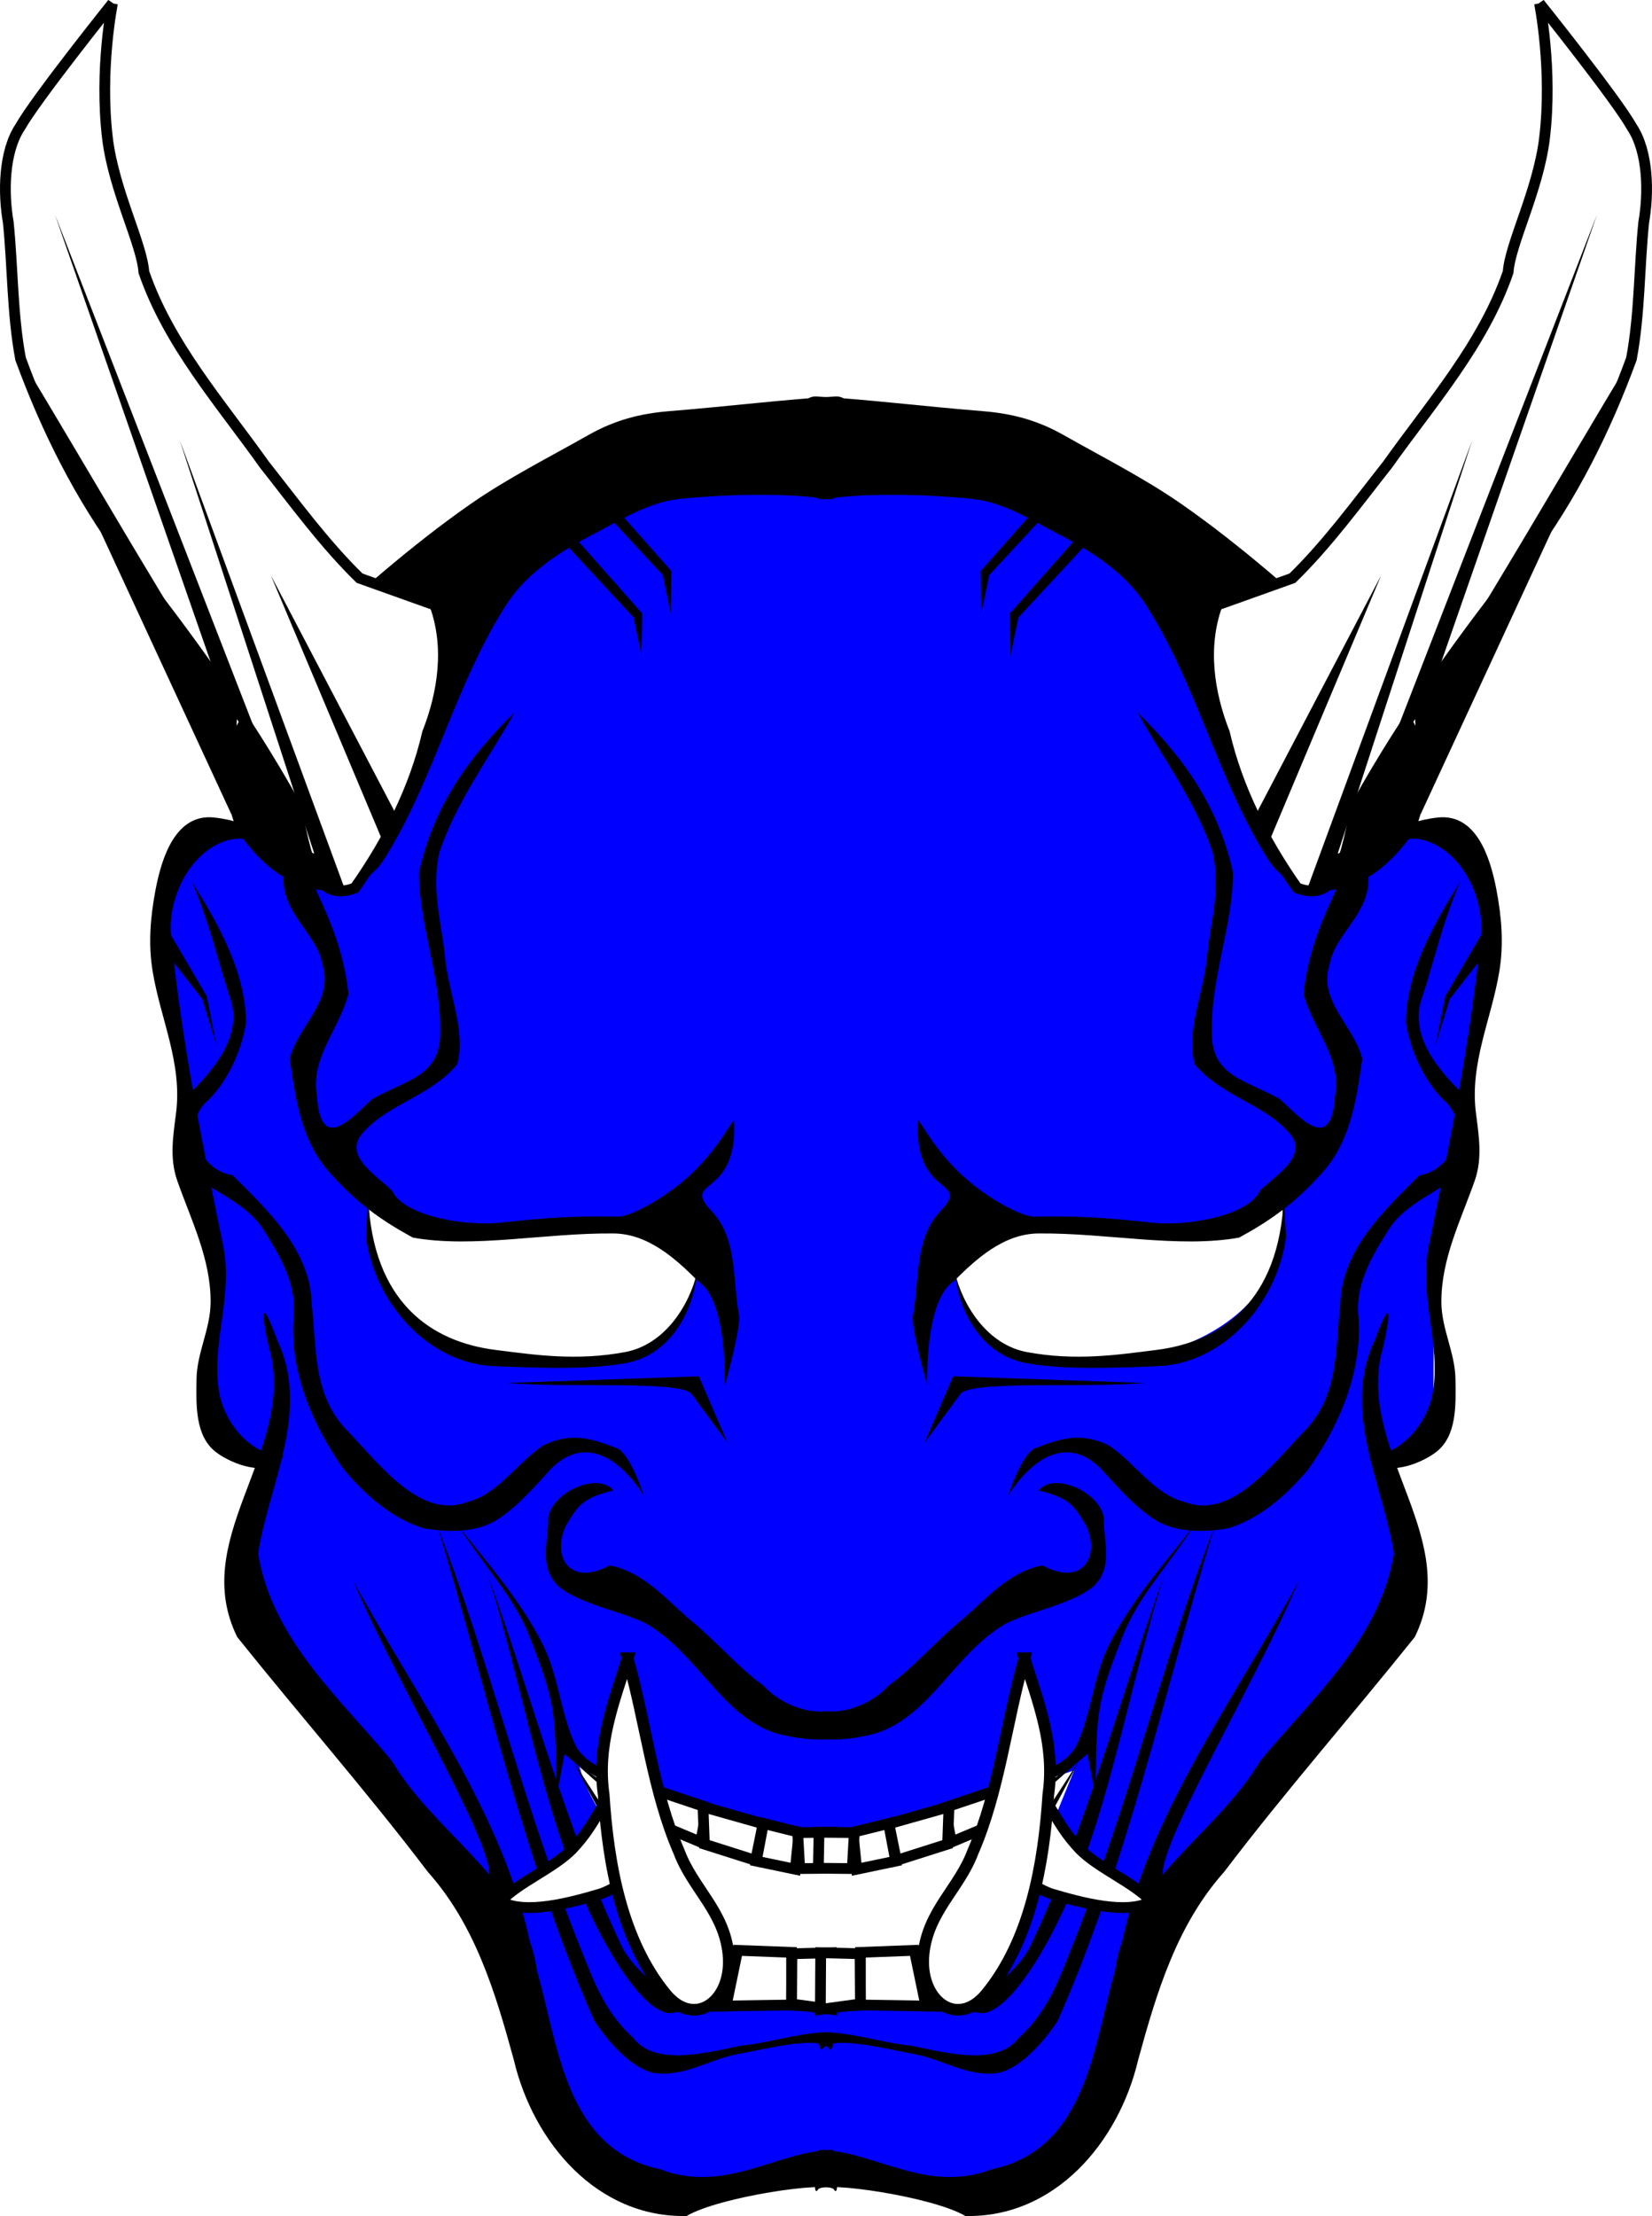 <?xml version="1.0" encoding="UTF-8" standalone="no"?>
<!-- Created with Inkscape (http://www.inkscape.org/) -->

<svg
   xmlns:dc="http://purl.org/dc/elements/1.1/"
   xmlns:cc="http://creativecommons.org/ns#"
   xmlns:rdf="http://www.w3.org/1999/02/22-rdf-syntax-ns#"
   xmlns:svg="http://www.w3.org/2000/svg"
   xmlns="http://www.w3.org/2000/svg"
   xmlns:sodipodi="http://sodipodi.sourceforge.net/DTD/sodipodi-0.dtd"
   xmlns:inkscape="http://www.inkscape.org/namespaces/inkscape"
   width="153.705"
   height="206.153"
   id="svg2"
   version="1.1"
   inkscape:version="0.48.3.1 r9886"
   style="enable-background:new"
   sodipodi:docname="Documento nuevo 1">
  <defs
     id="defs4">
    <filter
       inkscape:collect="always"
       id="filter3863"
       color-interpolation-filters="sRGB">
      <feBlend
         inkscape:collect="always"
         mode="multiply"
         in2="BackgroundImage"
         id="feBlend3865" />
    </filter>
  </defs>
  <sodipodi:namedview
     id="base"
     pagecolor="#ffffff"
     bordercolor="#666666"
     borderopacity="1.0"
     inkscape:pageopacity="0.0"
     inkscape:pageshadow="2"
     inkscape:zoom="2"
     inkscape:cx="-33.868884"
     inkscape:cy="125.98112"
     inkscape:document-units="px"
     inkscape:current-layer="layer2"
     showgrid="false"
     fit-margin-top="0"
     fit-margin-left="0"
     fit-margin-right="0"
     fit-margin-bottom="0"
     inkscape:window-width="1360"
     inkscape:window-height="742"
     inkscape:window-x="0"
     inkscape:window-y="0"
     inkscape:window-maximized="1" />
  <g
     inkscape:groupmode="layer"
     id="layer2"
     inkscape:label="Capa"
     style="display:inline;filter:url(#filter3863)"
     transform="translate(-242.212,-306.25)">
    <path
       style="fill:#0000ff;stroke:none"
       d="m 284,361.362 25,-15 36.5,7 10.5,18.5 6,16 14,-4.5 c -0.021,1.691 2.994,3.225 4.103,4.949 1.133,1.762 0.366,3.715 0.826,5.496 0.695,2.689 -1.775,5.39 -1.44,8.079 0.432,3.468 -0.98,6.913 -0.937,10.279 0.053,4.116 -2.01,7.856 -2.552,11.844 -0.739,5.432 -0.093,11.098 -0.715,16.705 l -4.437,1.591 1.945,4.348 -1.112,10.97 -6.315,8.142 -13.824,18.309 -3.932,9.987 c -2.809,6.266 -6.046,12.304 -12.342,16.711 l -16.142,-2.52 -17.323,2.611 -5.378,-5.606 -8.683,-20.099 -16.691,-21.731 -6.953,-13.27 2.651,-7.731 -5.464,-4.567 0.885,-9.797 -0.549,-6.761 -2.627,-15.253 -1.554,-15.308 2.617,-6.399 4.977,-1.246 4.275,4.559 z"
       id="path5442"
       inkscape:connector-curvature="0"
       sodipodi:nodetypes="ccccccssssscccccccccccccccccccccccc" />
    <path
       sodipodi:nodetypes="csssc"
       inkscape:connector-curvature="0"
       id="path5448"
       d="m 361.382,417.571 c 2.252,12.86 -15.546,18.791 -26.875,13.375 -1.549,-0.741 -2.431,-3.447 -3.079,-4.938 -0.703,-1.616 -0.465,-3.713 0.985,-4.5 7.567,-4.105 22.614,1.979 28.969,-3.938 z"
       style="fill:#ffffff;stroke:none" />
    <path
       style="fill:#ffffff;stroke:none"
       d="m 276.656,417.925 c -2.252,12.86 15.546,18.791 26.875,13.375 1.549,-0.741 2.431,-3.447 3.079,-4.938 0.703,-1.616 0.465,-3.713 -0.985,-4.5 -7.567,-4.105 -22.614,1.979 -28.969,-3.938 z"
       id="path5446"
       inkscape:connector-curvature="0"
       sodipodi:nodetypes="csssc" />
    <path
       style="fill:#ffffff;stroke:none"
       d="m 296.101,470.502 22.271,8.341 23.779,-7.9 -5.28,12.957 -4.62,7.815 -24.837,-0.177 c -4.472,-0.617 -0.947,-4.642 -2.362,-7.031 -2.64,-4.458 -7.594,-8.804 -8.952,-14.005 z"
       id="path5444"
       inkscape:connector-curvature="0"
       sodipodi:nodetypes="ccccccsc" />
    <g
       id="g5378">
      <g
         id="g5284">
        <path
           style="fill:#000000;fill-opacity:1;stroke:none"
           d="m 319.966,343.134 c -4.183,0.215 -10.236,0.946 -15.426,1.36 -2.769,0.221 -5.115,0.83 -7.581,2.226 -3.642,2.063 -7.524,4.024 -10.952,6.408 -5.613,3.904 -10.687,8.473 -15.776,13.009 -2.092,1.865 -3.572,4.311 -5.286,6.521 -0.831,1.071 -1.294,2.087 -1.348,3.39 -0.126,3.039 -0.551,5.865 1.28,8.294 1.92,2.547 4.36,4.475 7.537,4.753 2.048,0.179 4.377,-1.094 5.48,-2.828 4.737,-7.451 6.681,-16.461 11.49,-23.865 1.872,-2.882 5.007,-4.89 8.049,-6.464 2.515,-1.302 5.098,-2.949 7.904,-3.258 4.628,-0.511 10.738,-0.539 13.746,0 3.146,0.563 4.075,-9.71 0.884,-9.546 z"
           id="path4140"
           inkscape:connector-curvature="0"
           sodipodi:nodetypes="sssssssssssssss" />
        <path
           style="fill:#000000;fill-opacity:1;stroke:none"
           d="m 271.071,387.809 c 1.049,2.533 3.017,5.917 3.564,10.875 -0.79,3.182 -3.546,5.95 -2.944,9.414 0.326,5.726 3.382,1.943 5.17,0.384 3.068,-1.732 6.219,-2.085 6.301,-5.939 0.161,-5.235 -1.932,-10.016 -1.972,-15.106 1.362,-6.176 4.594,-10.713 8.883,-14.894 -2.396,4.296 -5.417,8.302 -6.988,13.013 -0.772,3.487 0.202,6.456 0.53,9.687 0.283,3.337 2.008,6.956 1.126,10.04 -2.445,2.887 -6.272,3.662 -8.532,6.105 -2.42,2.259 1.084,4.199 2.491,5.651 1.064,2.309 6.769,3.343 10.2,2.938 4.032,-0.435 6.53,-0.627 10.798,-0.548 1.184,0.022 4.415,-1.727 6.696,-3.844 2.544,-2.361 3.712,-4.738 4.11,-5.148 0.429,7.496 -5.194,5.307 -1.956,8.617 2.309,2.583 1.817,6.454 2.443,9.653 0.091,1.384 -1.349,6.425 -1.349,6.425 0,0 0.296,-7.905 -2.471,-9.692 -2.049,-2.044 -4.612,-4.41 -7.854,-4.444 -6.38,-0.067 -13.052,1.399 -18.692,0.385 -2.774,-1.51 -5.389,-3.255 -8.187,-6.566 -2.297,-2.945 -2.762,-6.607 -3.273,-10.072 0.744,-3.028 4.158,-5.356 3.036,-8.812 -0.49,-2.784 -3.708,-4.65 -3.616,-8.039 0.81,-0.257 1.66,-0.042 2.488,-0.082 z"
           id="path3875"
           inkscape:connector-curvature="0"
           sodipodi:nodetypes="cccccccccccccsscccccsccccccc" />
        <path
           style="fill:#000000;fill-opacity:1;stroke:none"
           d="m 276.473,417.675 c 0.418,9.739 5.865,13.404 11.854,14.157 3.654,0.459 7.492,1.042 12.039,0.2 3.672,-0.68 5.994,-4.321 6.716,-7.468 -0.45,4.312 -2.9,7.832 -6.692,8.505 -3.503,0.622 -7.952,0.437 -12.146,0.28 -6.147,-0.23 -11.146,-5.816 -11.98,-12.013 0.049,-1.221 0.161,-2.439 0.208,-3.661 z"
           id="path3884"
           inkscape:connector-curvature="0"
           sodipodi:nodetypes="csscsscc" />
        <path
           style="fill:#000000;fill-opacity:1;stroke:none"
           d="m 289.375,434.907 17.857,-0.625 2.679,6.205 -3.348,-4.554 c -0.95,-1.292 -11.503,-0.536 -17.188,-1.027 z"
           id="path3894"
           inkscape:connector-curvature="0"
           sodipodi:nodetypes="cccsc" />
        <path
           style="fill:#000000;fill-opacity:1;stroke:none"
           d="m 260.051,388.25 c 2.434,3.919 4.975,8.299 5.056,13.098 -0.417,2.824 -1.935,5.887 -3.843,7.544 -2.327,2.578 -0.084,6.354 2.574,6.681 3.36,3.334 7.302,7.049 7.379,12.063 0.478,3.965 0.038,8.499 3.441,11.849 2.95,3.083 6.717,8.158 11.053,6.487 2.85,-0.715 4.654,-3.686 7.023,-5.247 2.699,-1.337 4.704,-0.582 6.958,0.286 1.251,0.683 2.436,4.412 2.436,4.412 0,0 -4.002,-7.02 -8.571,-2.612 -1.698,1.825 -3.214,3.679 -5.357,4.979 -1.965,1.058 -4.331,0.988 -6.47,0.661 -3.014,-0.887 -5.499,-3.106 -7.491,-5.447 -2.903,-4.068 -5.1,-9.146 -4.714,-14.236 0.323,-2.997 -1.218,-5.618 -2.798,-8.111 -1.908,-3.011 -5.784,-3.725 -7.796,-6.427 -0.756,-2.015 -0.564,-4.279 1.02,-6.351 2.317,-2.278 4.937,-5.49 3.615,-8.95 -1.073,-3.25 -1.897,-6.982 -3.514,-10.681 z"
           id="path3896"
           inkscape:connector-curvature="0"
           sodipodi:nodetypes="cccccccccccccccscccc" />
        <path
           style="fill:#000000;fill-opacity:1;stroke:none"
           d="m 301.959,363.319 -0.054,3.926 -0.739,-3.55 -6.772,-7.3 0.701,-0.834 z"
           id="path3903"
           inkscape:connector-curvature="0"
           sodipodi:nodetypes="cccccc" />
        <path
           sodipodi:nodetypes="cccccc"
           inkscape:connector-curvature="0"
           id="path3910"
           d="m 304.673,359.373 -0.054,3.926 -0.739,-3.55 -6.772,-7.3 0.701,-0.834 z"
           style="fill:#000000;fill-opacity:1;stroke:none" />
        <path
           style="fill:#ffffff;stroke:#000000;stroke-width:1px;stroke-linecap:butt;stroke-linejoin:miter;stroke-opacity:1"
           d="m 252.679,306.559 c 0,0 -1.242,6.143 -0.466,12.559 0.584,4.825 3.201,9.805 3.384,12.443 2.322,6.74 7.139,12.18 11.21,17.905 2.844,3.6 5.59,7.38 8.862,10.571 2.337,0.835 4.674,1.669 7.01,2.504 1.405,3.877 0.781,8.156 -0.694,11.906 -1.202,5.208 -3.713,10.092 -6.752,14.409 -4.472,1.729 -4.683,-5.001 -5.66,-7.92 -4.467,-8.021 -9.986,-15.639 -15.705,-22.835 -4.194,-5.598 -7.343,-11.925 -9.742,-18.472 -0.782,-4.169 -0.715,-8.464 -1.143,-12.687 -0.477,-2.716 -0.445,-6.554 1.106,-8.883 1.453,-2.59 8.591,-11.501 8.591,-11.501 z"
           id="path3912"
           inkscape:connector-curvature="0"
           sodipodi:nodetypes="cscccccccccccc" />
        <path
           style="fill:#000000;fill-opacity:1;stroke:none"
           d="m 247.321,326.201 15.357,44.107 3.393,4.196 z"
           id="path3931"
           inkscape:connector-curvature="0" />
        <path
           style="fill:#000000;fill-opacity:1;stroke:none"
           d="m 258.929,347.184 13.571,41.696 1.964,0.536 z"
           id="path3933"
           inkscape:connector-curvature="0" />
        <path
           style="fill:#000000;fill-opacity:1;stroke:none"
           d="m 267.411,359.773 11.607,22.143 -1.161,2.679 z"
           id="path3935"
           inkscape:connector-curvature="0" />
        <path
           style="fill:#000000;fill-opacity:1;stroke:none"
           d="m 319.713,506.248 c 0.334,1.546 0.63,4.553 0.079,3.678 -0.505,-0.802 -10.632,0.666 -13.697,2.473 -8.312,0.177 -14.264,-6.825 -16.078,-14.53 -1.708,-6.241 -3.584,-12.529 -7.989,-17.471 -5.697,-7.499 -11.569,-14.16 -17.741,-21.853 -4.443,-8.994 4.944,-16.858 3.19,-25.983 -0.799,-3.047 -1.348,-6.74 0.529,-1.629 3.135,6.552 -0.785,13.407 -1.783,19.841 1.333,8.106 7.844,13.68 12.455,19.306 4.056,6.869 12.325,11.104 13.495,19.509 1.994,6.912 2.644,16.626 11.477,18.466 6.061,2.333 11.029,-1.766 16.062,-1.808 z"
           id="path3937"
           inkscape:connector-curvature="0"
           sodipodi:nodetypes="csccccccccccc" />
        <path
           style="fill:#000000;fill-opacity:1;stroke:none"
           d="m 291.563,487.161 c -2.42,-11.892 -10.205,-22.373 -16.473,-33.817 4.387,10.296 14.281,26.46 12.411,27.857 z"
           id="path3942"
           inkscape:connector-curvature="0"
           sodipodi:nodetypes="cccc" />
        <path
           style="fill:#000000;fill-opacity:1;stroke:none"
           d="m 319.643,495.309 c -2.869,-0.07 -5.522,0.95 -8.485,1.244 -3.248,0.663 -7.986,1.923 -9.987,-0.678 -2.779,-2.521 -3.77,-5.472 -4.958,-8.426 -5.297,-13.178 -8.59,-27.092 -13.267,-39.103 4.704,15.546 8.018,31.07 14.565,45.914 1.452,2.182 3.589,4.431 5.515,4.83 2.847,0.422 5.151,-1.274 7.903,-1.77 2.714,-0.489 7.816,-1.828 8.515,-0.36 0.454,-0.415 0.258,-1.119 0.198,-1.65 z"
           id="path3944"
           inkscape:connector-curvature="0"
           sodipodi:nodetypes="cccscccscc" />
        <path
           style="fill:#000000;fill-opacity:1;stroke:none"
           d="m 319.966,492.422 c -4.811,-0.303 -9.406,0.544 -15.026,-0.316 -0.204,-0.031 -3.721,-2.37 -4.893,-4.83 -5.137,-10.781 -8.313,-23.044 -12.469,-34.566 3.76,11.815 5.518,25.253 11.569,35.374 3.943,6.595 5.841,5.355 5.91,5.355 4.785,0.05 9.83,-0.544 14.741,0.215 z"
           id="path3950"
           inkscape:connector-curvature="0"
           sodipodi:nodetypes="csscsscc" />
        <path
           style="fill:#000000;fill-opacity:1;stroke:none"
           d="m 295.714,468.523 c -1.372,-2.978 -1.537,-6.38 -2.998,-9.286 -2.036,-4.05 -5.074,-7.465 -7.895,-11.071 2.594,4.018 5.217,6.595 6.695,10.432 0.805,2.092 1.722,4.346 2.092,6.661 0.445,2.779 0.271,5.618 0.41,7.996 0.238,-1.28 0.476,-2.56 0.714,-3.839 1.442,1.265 2.947,2.393 4.931,2.807 3.175,0.663 6.268,1.651 9.347,2.681 2.412,0.807 4.815,1.641 7.244,2.368 1.308,0 2.616,0 3.924,0 0.384,-1.976 -3.158,-0.139 -4.682,-0.928 -5.611,-1.804 -11.354,-3.244 -16.836,-5.412 -1.18,-0.467 -2.415,-1.258 -2.946,-2.411 z"
           id="path3957"
           inkscape:connector-curvature="0"
           sodipodi:nodetypes="scccsccsscccss" />
        <path
           style="fill:#000000;fill-opacity:1;stroke:none"
           d="m 295.567,470.109 c 0,0 4.521,9.202 8.079,13.316 0.879,1.017 1.045,2.018 2.54,2.866 1.995,1.132 4.897,2.125 6.772,2.09 l 6.819,-0.126 0.112,-0.625 c -2.752,-0.11 -5.713,0.345 -8.081,0 -1.7,-0.288 -3.617,-0.842 -5.068,-1.774 -0.954,-0.613 -1.555,-1.655 -2.241,-2.557 -3.364,-4.419 -8.931,-13.19 -8.931,-13.19 z"
           id="path3962"
           inkscape:connector-curvature="0"
           sodipodi:nodetypes="cssscccssc" />
        <path
           style="fill:#000000;fill-opacity:1;stroke:none"
           d="m 319.33,479.594 c 0,0 -2.634,0.313 -3.938,0.152 -2.357,-0.291 -4.593,-1.225 -6.839,-1.996 -1.614,-0.554 -3.259,-1.07 -4.758,-1.885 -0.867,-0.471 -1.598,-1.159 -2.412,-1.717 -1.852,-1.269 -5.804,-4.029 -5.804,-4.029 0,0 3.532,3.203 5.319,4.499 0.841,0.61 1.698,1.209 2.62,1.689 1.568,0.816 3.24,1.423 4.909,2.005 2.313,0.806 4.632,1.697 7.055,2.052 1.364,0.2 4.135,0.032 4.135,0.032 z"
           id="path3964"
           inkscape:connector-curvature="0"
           sodipodi:nodetypes="csssscsssscc" />
        <path
           style="fill:#ffffff;stroke:#000000;stroke-width:1px;stroke-linecap:butt;stroke-linejoin:miter;stroke-opacity:1"
           d="m 310.843,487.687 5.019,0.189 0,4.893 -6.092,0.095 z"
           id="path3972"
           inkscape:connector-curvature="0" />
        <path
           style="fill:#ffffff;stroke:#000000;stroke-width:1px;stroke-linecap:butt;stroke-linejoin:miter;stroke-opacity:1"
           d="m 315.894,488.003 3.662,-0.095 0.032,5.272 -3.725,-0.505 z"
           id="path3974"
           inkscape:connector-curvature="0" />
        <path
           style="fill:#ffffff;stroke:#000000;stroke-width:1px;stroke-linecap:butt;stroke-linejoin:miter;stroke-opacity:1"
           d="m 303.204,472.787 4.798,1.61 -0.6,3.22 -4.514,-1.894 z"
           id="path3980"
           inkscape:connector-curvature="0"
           sodipodi:nodetypes="ccccc" />
        <path
           style="fill:#ffffff;stroke:#000000;stroke-width:1px;stroke-linecap:butt;stroke-linejoin:miter;stroke-opacity:1"
           d="m 307.623,474.334 0.126,3.472 4.767,1.515 0.694,-3.409 z"
           id="path3982"
           inkscape:connector-curvature="0"
           sodipodi:nodetypes="ccccc" />
        <path
           style="fill:#ffffff;stroke:#000000;stroke-width:1px;stroke-linecap:butt;stroke-linejoin:miter;stroke-opacity:1"
           d="m 313.242,475.881 -0.663,3.504 3.63,0.758 0.347,-3.441 z"
           id="path3984"
           inkscape:connector-curvature="0" />
        <path
           style="fill:#ffffff;stroke:#000000;stroke-width:1px;stroke-linecap:butt;stroke-linejoin:miter;stroke-opacity:1"
           d="m 316.43,476.733 0.189,3.346 3.157,-0.032 -0.063,-3.346 z"
           id="path3986"
           inkscape:connector-curvature="0" />
        <path
           style="fill:#ffffff;stroke:#000000;stroke-width:1;stroke-linecap:butt;stroke-linejoin:miter;stroke-miterlimit:4;stroke-opacity:1;stroke-dasharray:none"
           d="m 300.167,472.001 c 3.614,1.039 3.454,1.769 4.407,4.471 -1.888,2.307 -3.573,4.893 -6.418,5.942 -2.782,0.823 -7.115,2.022 -9.377,0.712 1.763,-1.822 4.847,-3.032 6.645,-4.822 2.441,-2.596 2.381,-4.058 4.743,-6.304 z"
           id="path4119"
           inkscape:connector-curvature="0"
           sodipodi:nodetypes="cccccc" />
        <path
           style="fill:#ffffff;stroke:#000000;stroke-width:1.084;stroke-linecap:butt;stroke-linejoin:miter;stroke-miterlimit:4;stroke-opacity:1;stroke-dasharray:none"
           d="m 300.604,460.513 c 1.699,5.96 2.346,12.402 4.796,18.022 1.268,3.385 4.154,5.492 4.581,9.441 0.475,4.395 -3.128,7.07 -5.837,3.761 -4.057,-4.956 -5.346,-11.977 -5.766,-18.558 -0.653,-4.581 0.924,-8.535 2.227,-12.666 z"
           id="path4117"
           inkscape:connector-curvature="0"
           sodipodi:nodetypes="ccsscc" />
        <path
           inkscape:connector-curvature="0"
           style="fill:#000000;stroke:none"
           d="m 297.594,444.219 c -2.017,-0.002 -4.592,1.865 -4.375,3.688 -0.121,2.2 -0.76,4.231 0.938,5.906 2.024,1.689 5.846,2.308 8.156,3.469 4.802,2.753 7.027,8.628 12.125,10.219 1.53,0.417 3.106,0.634 4.625,0.562 l 0,-2.625 c -2.107,0.238 -4.545,-0.934 -5.812,-2.375 -2.348,-1.669 -4.556,-4.317 -7.094,-6.344 -2.157,-1.921 -4.261,-4.283 -7.219,-4.844 -3.884,2.069 -5.385,-0.991 -4.062,-3.719 1.115,-1.828 1.484,-2.542 4.406,-3.25 -0.421,-0.495 -1.015,-0.687 -1.688,-0.688 z"
           id="path4127" />
        <path
           style="fill:#000000;fill-opacity:1;stroke:none"
           d="m 268.5,441.675 c -2.783,0 -5.381,-2.877 -5.897,-5.904 -0.772,-4.529 1.33,-8.956 0.375,-13.615 -1.963,-9.576 -3.874,-19.127 -4.853,-28.856 -0.349,-3.471 1.776,-7.937 5.344,-8.9 3.424,-0.924 5.614,3.525 8.698,4.582 1.917,0.657 2.085,-2.361 -0.001,-3.066 -3.454,-1.167 -6.427,-3.236 -10.039,-3.616 -3.533,-0.372 -4.857,3.625 -5.446,6.742 -0.478,2.528 -0.686,5.006 -0.271,7.543 0.731,4.465 2.775,8.545 2.182,13.206 -0.269,2.118 -0.622,4.2 0.11,6.289 1.292,3.684 3.122,7.268 3.106,11.3 -0.01,2.524 -1.28,4.676 -1.312,7.193 -0.029,2.346 -0.16,5.301 1.853,6.798 1.521,1.131 4.745,2.318 6.087,0.57 0.055,-0.072 0.155,-0.266 0.064,-0.266 z"
           id="path4132"
           inkscape:connector-curvature="0"
           sodipodi:nodetypes="ssssssssssssssssss" />
        <path
           style="fill:#000000;fill-opacity:1;stroke:none"
           d="m 257.917,392.897 3.518,6.013 0.924,4.603 -1.323,-4.32 -3.473,-4.44 z"
           id="path4138"
           inkscape:connector-curvature="0"
           sodipodi:nodetypes="cccccc" />
        <path
           style="fill:#000000;fill-opacity:1;stroke:none"
           d="m 243.952,339.245 19.799,42.78 0.53,-9.369 c -5.78,-8.545 -13.503,-22.144 -20.329,-33.411 z"
           id="path4144"
           inkscape:connector-curvature="0"
           sodipodi:nodetypes="cccc" />
      </g>
      <g
         transform="matrix(-1,0,0,1,638.128,0)"
         id="g5316">
        <path
           sodipodi:nodetypes="sssssssssssssss"
           inkscape:connector-curvature="0"
           id="path5318"
           d="m 319.966,343.134 c -4.183,0.215 -10.236,0.946 -15.426,1.36 -2.769,0.221 -5.115,0.83 -7.581,2.226 -3.642,2.063 -7.524,4.024 -10.952,6.408 -5.613,3.904 -10.687,8.473 -15.776,13.009 -2.092,1.865 -3.572,4.311 -5.286,6.521 -0.831,1.071 -1.294,2.087 -1.348,3.39 -0.126,3.039 -0.551,5.865 1.28,8.294 1.92,2.547 4.36,4.475 7.537,4.753 2.048,0.179 4.377,-1.094 5.48,-2.828 4.737,-7.451 6.681,-16.461 11.49,-23.865 1.872,-2.882 5.007,-4.89 8.049,-6.464 2.515,-1.302 5.098,-2.949 7.904,-3.258 4.628,-0.511 10.738,-0.539 13.746,0 3.146,0.563 4.075,-9.71 0.884,-9.546 z"
           style="fill:#000000;fill-opacity:1;stroke:none" />
        <path
           sodipodi:nodetypes="cccccccccccccsscccccsccccccc"
           inkscape:connector-curvature="0"
           id="path5320"
           d="m 271.071,387.809 c 1.049,2.533 3.017,5.917 3.564,10.875 -0.79,3.182 -3.546,5.95 -2.944,9.414 0.326,5.726 3.382,1.943 5.17,0.384 3.068,-1.732 6.219,-2.085 6.301,-5.939 0.161,-5.235 -1.932,-10.016 -1.972,-15.106 1.362,-6.176 4.594,-10.713 8.883,-14.894 -2.396,4.296 -5.417,8.302 -6.988,13.013 -0.772,3.487 0.202,6.456 0.53,9.687 0.283,3.337 2.008,6.956 1.126,10.04 -2.445,2.887 -6.272,3.662 -8.532,6.105 -2.42,2.259 1.084,4.199 2.491,5.651 1.064,2.309 6.769,3.343 10.2,2.938 4.032,-0.435 6.53,-0.627 10.798,-0.548 1.184,0.022 4.415,-1.727 6.696,-3.844 2.544,-2.361 3.712,-4.738 4.11,-5.148 0.429,7.496 -5.194,5.307 -1.956,8.617 2.309,2.583 1.817,6.454 2.443,9.653 0.091,1.384 -1.349,6.425 -1.349,6.425 0,0 0.296,-7.905 -2.471,-9.692 -2.049,-2.044 -4.612,-4.41 -7.854,-4.444 -6.38,-0.067 -13.052,1.399 -18.692,0.385 -2.774,-1.51 -5.389,-3.255 -8.187,-6.566 -2.297,-2.945 -2.762,-6.607 -3.273,-10.072 0.744,-3.028 4.158,-5.356 3.036,-8.812 -0.49,-2.784 -3.708,-4.65 -3.616,-8.039 0.81,-0.257 1.66,-0.042 2.488,-0.082 z"
           style="fill:#000000;fill-opacity:1;stroke:none" />
        <path
           sodipodi:nodetypes="csscsscc"
           inkscape:connector-curvature="0"
           id="path5322"
           d="m 276.473,417.675 c 0.418,9.739 5.865,13.404 11.854,14.157 3.654,0.459 7.492,1.042 12.039,0.2 3.672,-0.68 5.994,-4.321 6.716,-7.468 -0.45,4.312 -2.9,7.832 -6.692,8.505 -3.503,0.622 -7.952,0.437 -12.146,0.28 -6.147,-0.23 -11.146,-5.816 -11.98,-12.013 0.049,-1.221 0.161,-2.439 0.208,-3.661 z"
           style="fill:#000000;fill-opacity:1;stroke:none" />
        <path
           sodipodi:nodetypes="cccsc"
           inkscape:connector-curvature="0"
           id="path5324"
           d="m 289.375,434.907 17.857,-0.625 2.679,6.205 -3.348,-4.554 c -0.95,-1.292 -11.503,-0.536 -17.188,-1.027 z"
           style="fill:#000000;fill-opacity:1;stroke:none" />
        <path
           sodipodi:nodetypes="cccccccccccccccscccc"
           inkscape:connector-curvature="0"
           id="path5326"
           d="m 260.051,388.25 c 2.434,3.919 4.975,8.299 5.056,13.098 -0.417,2.824 -1.935,5.887 -3.843,7.544 -2.327,2.578 -0.084,6.354 2.574,6.681 3.36,3.334 7.302,7.049 7.379,12.063 0.478,3.965 0.038,8.499 3.441,11.849 2.95,3.083 6.717,8.158 11.053,6.487 2.85,-0.715 4.654,-3.686 7.023,-5.247 2.699,-1.337 4.704,-0.582 6.958,0.286 1.251,0.683 2.436,4.412 2.436,4.412 0,0 -4.002,-7.02 -8.571,-2.612 -1.698,1.825 -3.214,3.679 -5.357,4.979 -1.965,1.058 -4.331,0.988 -6.47,0.661 -3.014,-0.887 -5.499,-3.106 -7.491,-5.447 -2.903,-4.068 -5.1,-9.146 -4.714,-14.236 0.323,-2.997 -1.218,-5.618 -2.798,-8.111 -1.908,-3.011 -5.784,-3.725 -7.796,-6.427 -0.756,-2.015 -0.564,-4.279 1.02,-6.351 2.317,-2.278 4.937,-5.49 3.615,-8.95 -1.073,-3.25 -1.897,-6.982 -3.514,-10.681 z"
           style="fill:#000000;fill-opacity:1;stroke:none" />
        <path
           sodipodi:nodetypes="cccccc"
           inkscape:connector-curvature="0"
           id="path5328"
           d="m 301.959,363.319 -0.054,3.926 -0.739,-3.55 -6.772,-7.3 0.701,-0.834 z"
           style="fill:#000000;fill-opacity:1;stroke:none" />
        <path
           style="fill:#000000;fill-opacity:1;stroke:none"
           d="m 304.673,359.373 -0.054,3.926 -0.739,-3.55 -6.772,-7.3 0.701,-0.834 z"
           id="path5330"
           inkscape:connector-curvature="0"
           sodipodi:nodetypes="cccccc" />
        <path
           sodipodi:nodetypes="cscccccccccccc"
           inkscape:connector-curvature="0"
           id="path5332"
           d="m 252.679,306.559 c 0,0 -1.242,6.143 -0.466,12.559 0.584,4.825 3.201,9.805 3.384,12.443 2.322,6.74 7.139,12.18 11.21,17.905 2.844,3.6 5.59,7.38 8.862,10.571 2.337,0.835 4.674,1.669 7.01,2.504 1.405,3.877 0.781,8.156 -0.694,11.906 -1.202,5.208 -3.713,10.092 -6.752,14.409 -4.472,1.729 -4.683,-5.001 -5.66,-7.92 -4.467,-8.021 -9.986,-15.639 -15.705,-22.835 -4.194,-5.598 -7.343,-11.925 -9.742,-18.472 -0.782,-4.169 -0.715,-8.464 -1.143,-12.687 -0.477,-2.716 -0.445,-6.554 1.106,-8.883 1.453,-2.59 8.591,-11.501 8.591,-11.501 z"
           style="fill:#ffffff;stroke:#000000;stroke-width:1px;stroke-linecap:butt;stroke-linejoin:miter;stroke-opacity:1" />
        <path
           inkscape:connector-curvature="0"
           id="path5334"
           d="m 247.321,326.201 15.357,44.107 3.393,4.196 z"
           style="fill:#000000;fill-opacity:1;stroke:none" />
        <path
           inkscape:connector-curvature="0"
           id="path5336"
           d="m 258.929,347.184 13.571,41.696 1.964,0.536 z"
           style="fill:#000000;fill-opacity:1;stroke:none" />
        <path
           inkscape:connector-curvature="0"
           id="path5338"
           d="m 267.411,359.773 11.607,22.143 -1.161,2.679 z"
           style="fill:#000000;fill-opacity:1;stroke:none" />
        <path
           sodipodi:nodetypes="csccccccccccc"
           inkscape:connector-curvature="0"
           id="path5340"
           d="m 319.713,506.248 c 0.334,1.546 0.63,4.553 0.079,3.678 -0.505,-0.802 -10.632,0.666 -13.697,2.473 -8.312,0.177 -14.264,-6.825 -16.078,-14.53 -1.708,-6.241 -3.584,-12.529 -7.989,-17.471 -5.697,-7.499 -11.569,-14.16 -17.741,-21.853 -4.443,-8.994 4.944,-16.858 3.19,-25.983 -0.799,-3.047 -1.348,-6.74 0.529,-1.629 3.135,6.552 -0.785,13.407 -1.783,19.841 1.333,8.106 7.844,13.68 12.455,19.306 4.056,6.869 12.325,11.104 13.495,19.509 1.994,6.912 2.644,16.626 11.477,18.466 6.061,2.333 11.029,-1.766 16.062,-1.808 z"
           style="fill:#000000;fill-opacity:1;stroke:none" />
        <path
           sodipodi:nodetypes="cccc"
           inkscape:connector-curvature="0"
           id="path5342"
           d="m 291.563,487.161 c -2.42,-11.892 -10.205,-22.373 -16.473,-33.817 4.387,10.296 14.281,26.46 12.411,27.857 z"
           style="fill:#000000;fill-opacity:1;stroke:none" />
        <path
           sodipodi:nodetypes="cccscccscc"
           inkscape:connector-curvature="0"
           id="path5344"
           d="m 319.643,495.309 c -2.869,-0.07 -5.522,0.95 -8.485,1.244 -3.248,0.663 -7.986,1.923 -9.987,-0.678 -2.779,-2.521 -3.77,-5.472 -4.958,-8.426 -5.297,-13.178 -8.59,-27.092 -13.267,-39.103 4.704,15.546 8.018,31.07 14.565,45.914 1.452,2.182 3.589,4.431 5.515,4.83 2.847,0.422 5.151,-1.274 7.903,-1.77 2.714,-0.489 7.816,-1.828 8.515,-0.36 0.454,-0.415 0.258,-1.119 0.198,-1.65 z"
           style="fill:#000000;fill-opacity:1;stroke:none" />
        <path
           sodipodi:nodetypes="csscsscc"
           inkscape:connector-curvature="0"
           id="path5346"
           d="m 319.966,492.422 c -4.811,-0.303 -9.406,0.544 -15.026,-0.316 -0.204,-0.031 -3.721,-2.37 -4.893,-4.83 -5.137,-10.781 -8.313,-23.044 -12.469,-34.566 3.76,11.815 5.518,25.253 11.569,35.374 3.943,6.595 5.841,5.355 5.91,5.355 4.785,0.05 9.83,-0.544 14.741,0.215 z"
           style="fill:#000000;fill-opacity:1;stroke:none" />
        <path
           sodipodi:nodetypes="scccsccsscccss"
           inkscape:connector-curvature="0"
           id="path5348"
           d="m 295.714,468.523 c -1.372,-2.978 -1.537,-6.38 -2.998,-9.286 -2.036,-4.05 -5.074,-7.465 -7.895,-11.071 2.594,4.018 5.217,6.595 6.695,10.432 0.805,2.092 1.722,4.346 2.092,6.661 0.445,2.779 0.271,5.618 0.41,7.996 0.238,-1.28 0.476,-2.56 0.714,-3.839 1.442,1.265 2.947,2.393 4.931,2.807 3.175,0.663 6.268,1.651 9.347,2.681 2.412,0.807 4.815,1.641 7.244,2.368 1.308,0 2.616,0 3.924,0 0.384,-1.976 -3.158,-0.139 -4.682,-0.928 -5.611,-1.804 -11.354,-3.244 -16.836,-5.412 -1.18,-0.467 -2.415,-1.258 -2.946,-2.411 z"
           style="fill:#000000;fill-opacity:1;stroke:none" />
        <path
           sodipodi:nodetypes="cssscccssc"
           inkscape:connector-curvature="0"
           id="path5350"
           d="m 295.567,470.109 c 0,0 4.521,9.202 8.079,13.316 0.879,1.017 1.045,2.018 2.54,2.866 1.995,1.132 4.897,2.125 6.772,2.09 l 6.819,-0.126 0.112,-0.625 c -2.752,-0.11 -5.713,0.345 -8.081,0 -1.7,-0.288 -3.617,-0.842 -5.068,-1.774 -0.954,-0.613 -1.555,-1.655 -2.241,-2.557 -3.364,-4.419 -8.931,-13.19 -8.931,-13.19 z"
           style="fill:#000000;fill-opacity:1;stroke:none" />
        <path
           sodipodi:nodetypes="csssscsssscc"
           inkscape:connector-curvature="0"
           id="path5352"
           d="m 319.33,479.594 c 0,0 -2.634,0.313 -3.938,0.152 -2.357,-0.291 -4.593,-1.225 -6.839,-1.996 -1.614,-0.554 -3.259,-1.07 -4.758,-1.885 -0.867,-0.471 -1.598,-1.159 -2.412,-1.717 -1.852,-1.269 -5.804,-4.029 -5.804,-4.029 0,0 3.532,3.203 5.319,4.499 0.841,0.61 1.698,1.209 2.62,1.689 1.568,0.816 3.24,1.423 4.909,2.005 2.313,0.806 4.632,1.697 7.055,2.052 1.364,0.2 4.135,0.032 4.135,0.032 z"
           style="fill:#000000;fill-opacity:1;stroke:none" />
        <path
           inkscape:connector-curvature="0"
           id="path5354"
           d="m 310.843,487.687 5.019,0.189 0,4.893 -6.092,0.095 z"
           style="fill:#ffffff;stroke:#000000;stroke-width:1px;stroke-linecap:butt;stroke-linejoin:miter;stroke-opacity:1" />
        <path
           inkscape:connector-curvature="0"
           id="path5356"
           d="m 315.894,488.003 3.662,-0.095 0.032,5.272 -3.725,-0.505 z"
           style="fill:#ffffff;stroke:#000000;stroke-width:1px;stroke-linecap:butt;stroke-linejoin:miter;stroke-opacity:1" />
        <path
           sodipodi:nodetypes="ccccc"
           inkscape:connector-curvature="0"
           id="path5358"
           d="m 303.204,472.787 4.798,1.61 -0.6,3.22 -4.514,-1.894 z"
           style="fill:#ffffff;stroke:#000000;stroke-width:1px;stroke-linecap:butt;stroke-linejoin:miter;stroke-opacity:1" />
        <path
           sodipodi:nodetypes="ccccc"
           inkscape:connector-curvature="0"
           id="path5360"
           d="m 307.623,474.334 0.126,3.472 4.767,1.515 0.694,-3.409 z"
           style="fill:#ffffff;stroke:#000000;stroke-width:1px;stroke-linecap:butt;stroke-linejoin:miter;stroke-opacity:1" />
        <path
           inkscape:connector-curvature="0"
           id="path5362"
           d="m 313.242,475.881 -0.663,3.504 3.63,0.758 0.347,-3.441 z"
           style="fill:#ffffff;stroke:#000000;stroke-width:1px;stroke-linecap:butt;stroke-linejoin:miter;stroke-opacity:1" />
        <path
           inkscape:connector-curvature="0"
           id="path5364"
           d="m 316.43,476.733 0.189,3.346 3.157,-0.032 -0.063,-3.346 z"
           style="fill:#ffffff;stroke:#000000;stroke-width:1px;stroke-linecap:butt;stroke-linejoin:miter;stroke-opacity:1" />
        <path
           sodipodi:nodetypes="cccccc"
           inkscape:connector-curvature="0"
           id="path5366"
           d="m 300.167,472.001 c 3.614,1.039 3.454,1.769 4.407,4.471 -1.888,2.307 -3.573,4.893 -6.418,5.942 -2.782,0.823 -7.115,2.022 -9.377,0.712 1.763,-1.822 4.847,-3.032 6.645,-4.822 2.441,-2.596 2.381,-4.058 4.743,-6.304 z"
           style="fill:#ffffff;stroke:#000000;stroke-width:1;stroke-linecap:butt;stroke-linejoin:miter;stroke-miterlimit:4;stroke-opacity:1;stroke-dasharray:none" />
        <path
           sodipodi:nodetypes="ccsscc"
           inkscape:connector-curvature="0"
           id="path5368"
           d="m 300.604,460.513 c 1.699,5.96 2.346,12.402 4.796,18.022 1.268,3.385 4.154,5.492 4.581,9.441 0.475,4.395 -3.128,7.07 -5.837,3.761 -4.057,-4.956 -5.346,-11.977 -5.766,-18.558 -0.653,-4.581 0.924,-8.535 2.227,-12.666 z"
           style="fill:#ffffff;stroke:#000000;stroke-width:1.084;stroke-linecap:butt;stroke-linejoin:miter;stroke-miterlimit:4;stroke-opacity:1;stroke-dasharray:none" />
        <path
           inkscape:connector-curvature="0"
           id="path5370"
           d="m 297.594,444.219 c -2.017,-0.002 -4.592,1.865 -4.375,3.688 -0.121,2.2 -0.76,4.231 0.938,5.906 2.024,1.689 5.846,2.308 8.156,3.469 4.802,2.753 7.027,8.628 12.125,10.219 1.53,0.417 3.106,0.634 4.625,0.562 l 0,-2.625 c -2.107,0.238 -4.545,-0.934 -5.812,-2.375 -2.348,-1.669 -4.556,-4.317 -7.094,-6.344 -2.157,-1.921 -4.261,-4.283 -7.219,-4.844 -3.884,2.069 -5.385,-0.991 -4.062,-3.719 1.115,-1.828 1.484,-2.542 4.406,-3.25 -0.421,-0.495 -1.015,-0.687 -1.688,-0.688 z"
           style="fill:#000000;stroke:none" />
        <path
           sodipodi:nodetypes="ssssssssssssssssss"
           inkscape:connector-curvature="0"
           id="path5372"
           d="m 268.5,441.675 c -2.783,0 -5.381,-2.877 -5.897,-5.904 -0.772,-4.529 1.33,-8.956 0.375,-13.615 -1.963,-9.576 -3.874,-19.127 -4.853,-28.856 -0.349,-3.471 1.776,-7.937 5.344,-8.9 3.424,-0.924 5.614,3.525 8.698,4.582 1.917,0.657 2.085,-2.361 -0.001,-3.066 -3.454,-1.167 -6.427,-3.236 -10.039,-3.616 -3.533,-0.372 -4.857,3.625 -5.446,6.742 -0.478,2.528 -0.686,5.006 -0.271,7.543 0.731,4.465 2.775,8.545 2.182,13.206 -0.269,2.118 -0.622,4.2 0.11,6.289 1.292,3.684 3.122,7.268 3.106,11.3 -0.01,2.524 -1.28,4.676 -1.312,7.193 -0.029,2.346 -0.16,5.301 1.853,6.798 1.521,1.131 4.745,2.318 6.087,0.57 0.055,-0.072 0.155,-0.266 0.064,-0.266 z"
           style="fill:#000000;fill-opacity:1;stroke:none" />
        <path
           sodipodi:nodetypes="cccccc"
           inkscape:connector-curvature="0"
           id="path5374"
           d="m 257.917,392.897 3.518,6.013 0.924,4.603 -1.323,-4.32 -3.473,-4.44 z"
           style="fill:#000000;fill-opacity:1;stroke:none" />
        <path
           sodipodi:nodetypes="cccc"
           inkscape:connector-curvature="0"
           id="path5376"
           d="m 243.952,339.245 19.799,42.78 0.53,-9.369 c -5.78,-8.545 -13.503,-22.144 -20.329,-33.411 z"
           style="fill:#000000;fill-opacity:1;stroke:none" />
      </g>
    </g>
  </g>
</svg>
